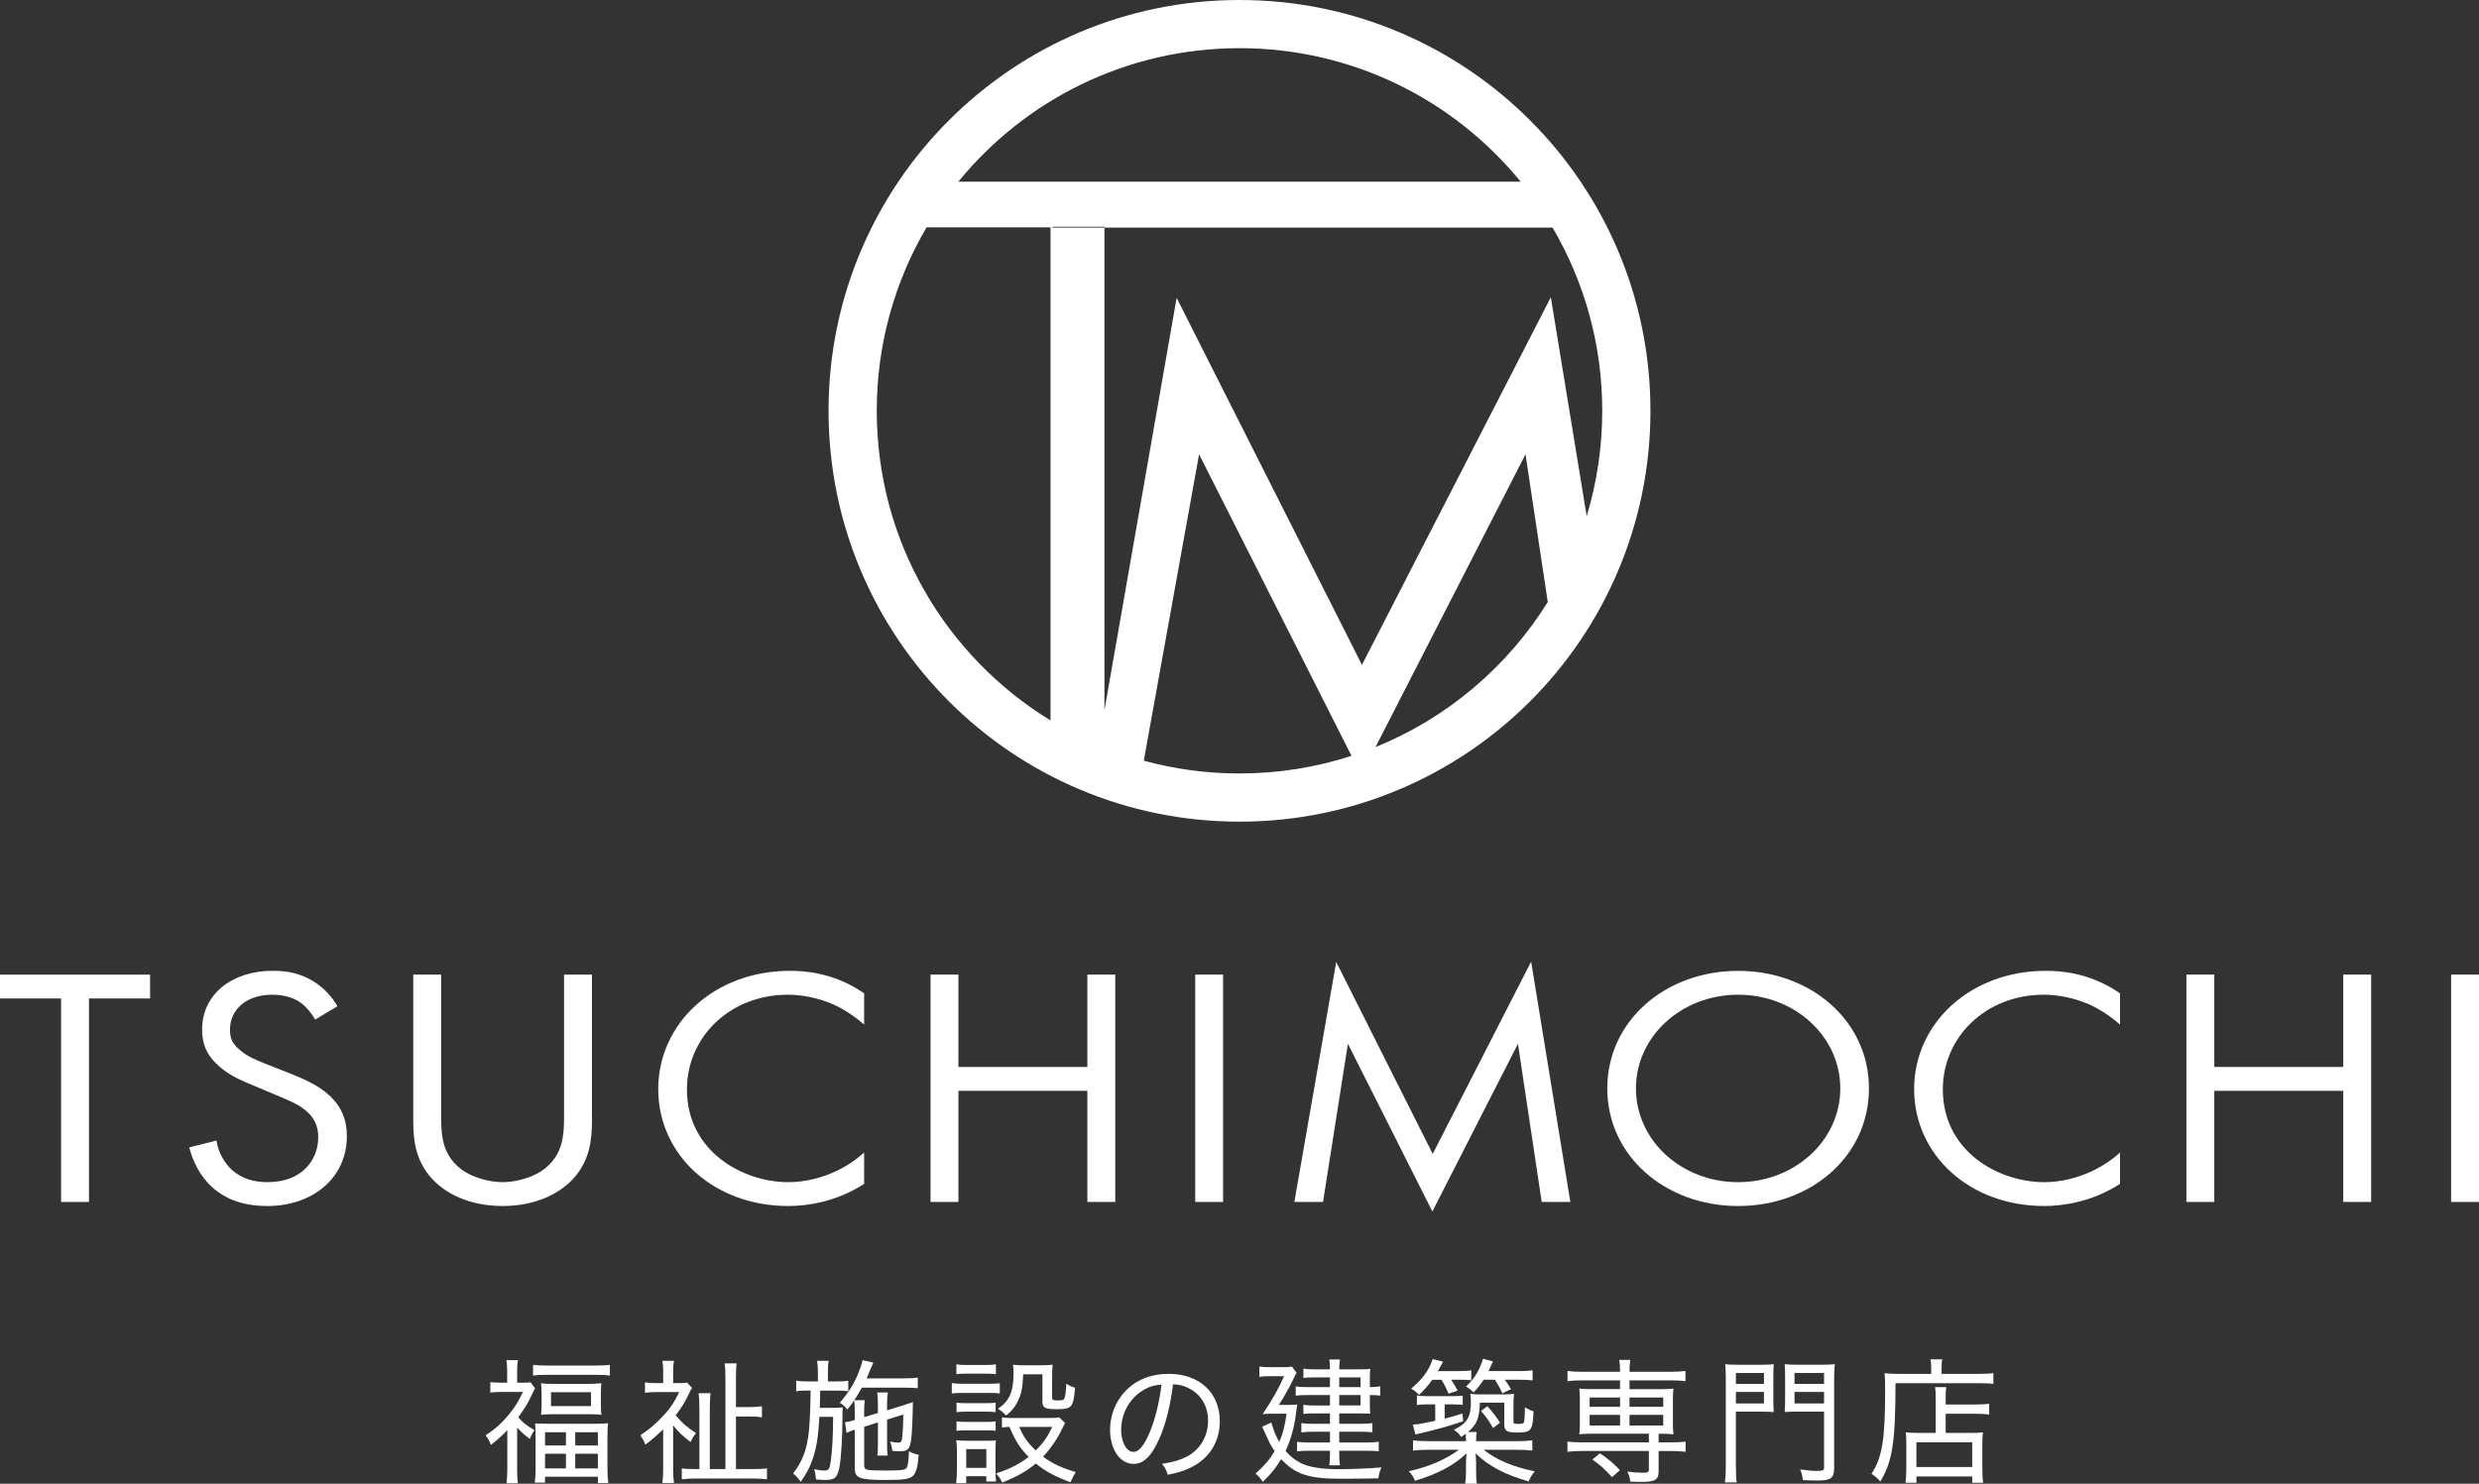 <?xml version="1.0" encoding="UTF-8"?>
<svg id="_レイヤー_2" data-name="レイヤー 2" xmlns="http://www.w3.org/2000/svg" viewBox="0 0 916.44 548.66">
  <rect x="0" y="0" width="916.44" height="548.66" fill="#333333" stroke="none"/>
  <defs>
    <style>
      .cls-1 {
        fill: #fff;
      }
    </style>
  </defs>
  <g id="_レイヤー_2-2" data-name=" レイヤー 2">
    <g>
      <g>
        <path class="cls-1" d="M32.89,369.22v75.25h-10.31v-75.25H0v-8.82h55.48v8.82h-22.59Z"/>
        <path class="cls-1" d="M116.52,377.03c-1.25-2.27-3.35-4.79-5.44-6.3-1.81-1.26-5.16-2.9-10.45-2.9-9.2,0-15.61,5.17-15.61,12.98,0,3.28.98,5.17,3.48,7.31,2.79,2.52,6.27,3.91,9.76,5.29l8.92,3.53c5.44,2.14,10.45,4.41,14.36,7.94,4.74,4.29,6.69,9.2,6.69,15.25,0,15.5-12.68,25.84-29.41,25.84-6.13,0-13.8-1.13-20.21-6.81-4.6-4.03-7.39-9.83-8.64-14.87l10.04-2.52c.7,4.41,2.93,8.19,5.58,10.71,4.04,3.66,8.64,4.66,13.38,4.66,12.68,0,18.68-8.19,18.68-16.64,0-3.78-1.25-7.06-4.6-9.83-2.65-2.27-6.27-3.78-11.15-5.8l-8.36-3.53c-3.62-1.51-8.22-3.28-12.41-6.93-4.04-3.53-6.41-7.44-6.41-13.74,0-12.98,11.01-21.68,26.06-21.68,5.71,0,10.31,1.01,14.91,3.78,3.76,2.27,6.97,5.67,9.06,9.33l-8.22,4.92h0Z"/>
        <path class="cls-1" d="M163.08,411.94c0,7.06,0,14.75,7.39,20.42,3.76,2.9,10.17,4.79,15.33,4.79s11.57-1.89,15.33-4.79c7.39-5.67,7.39-13.36,7.39-20.42v-51.55h10.31v54.07c0,7.06-.84,13.86-5.85,20.17-5.58,6.93-15.33,11.34-27.18,11.34s-21.6-4.41-27.18-11.34c-5.02-6.3-5.85-13.11-5.85-20.17v-54.07h10.31v51.55h0Z"/>
        <path class="cls-1" d="M319.47,378.92c-2.93-2.65-7.39-5.8-12.13-7.81-4.88-2.02-10.59-3.28-16.03-3.28-21.47,0-37.36,15.63-37.36,35.04,0,22.81,20.49,34.28,37.49,34.28,6.27,0,12.41-1.64,17.28-3.91,5.3-2.39,9.06-5.55,10.73-7.06v11.6c-10.31,6.68-21.05,8.19-28.02,8.19-27.6,0-48.09-18.91-48.09-43.23s20.77-43.74,48.65-43.74c5.58,0,16.31.63,27.46,8.32v11.6h.02Z"/>
        <path class="cls-1" d="M354.31,394.55h47.67v-34.16h10.31v84.07h-10.31v-41.09h-47.67v41.09h-10.31v-84.07h10.31v34.16Z"/>
        <path class="cls-1" d="M452.16,360.39v84.07h-10.31v-84.07h10.31Z"/>
        <path class="cls-1" d="M478.5,444.46l15.47-88.73,35.68,70.96,36.38-71.09,14.5,88.86h-10.59l-8.78-58.48-31.64,62.01-31.22-62.01-9.2,58.48h-10.6Z"/>
        <path class="cls-1" d="M594.18,402.49c0-25.08,21.6-43.48,48.37-43.48s48.37,18.4,48.37,43.48-21.47,43.48-48.37,43.48-48.37-18.53-48.37-43.48ZM604.78,402.49c0,19.28,16.87,34.66,37.77,34.66s37.77-15.38,37.77-34.66-16.87-34.66-37.77-34.66-37.77,15.38-37.77,34.66Z"/>
        <path class="cls-1" d="M783.75,378.92c-2.93-2.65-7.39-5.8-12.13-7.81-4.88-2.02-10.59-3.28-16.03-3.28-21.47,0-37.36,15.63-37.36,35.04,0,22.81,20.49,34.28,37.49,34.28,6.27,0,12.41-1.64,17.28-3.91,5.3-2.39,9.06-5.55,10.73-7.06v11.6c-10.31,6.68-21.05,8.19-28.02,8.19-27.6,0-48.09-18.91-48.09-43.23s20.77-43.74,48.65-43.74c5.57,0,16.31.63,27.46,8.32v11.6h.02Z"/>
        <path class="cls-1" d="M818.59,394.55h47.67v-34.16h10.31v84.07h-10.31v-41.09h-47.67v41.09h-10.31v-84.07h10.31v34.16Z"/>
        <path class="cls-1" d="M916.44,360.39v84.07h-10.31v-84.07h10.31Z"/>
      </g>
      <path class="cls-1" d="M458.22,0c-83.9,0-151.92,68.01-151.92,151.92s68.01,151.92,151.92,151.92,151.92-68.01,151.92-151.92S542.12,0,458.22,0ZM573.32,109.9l-69.84,135.96-68.5-135.72-26.69,152.49V84.17h-19.14v-.33h19.14v.33h165.67c11.66,19.88,18.36,43.03,18.36,67.75,0,13.54-2.02,26.61-5.75,38.94l-13.26-80.95ZM458.22,17.81c41.92,0,79.35,19.24,103.94,49.37h-110.26s-97.62,0-97.62,0c24.59-30.13,62.01-49.36,103.93-49.36ZM324.12,151.92c0-24.76,6.72-47.95,18.42-67.86h45.81v182.34c-38.52-23.56-64.23-66.02-64.23-114.48ZM422.84,281.29l20.44-113.29,56.35,111.5c-13.04,4.23-26.95,6.52-41.4,6.52-12.25,0-24.11-1.65-35.38-4.73ZM508.5,276.26l55.45-108.27,8.23,54.62c-14.92,23.99-37.19,42.93-63.68,53.65Z"/>
      <g>
        <path class="cls-1" d="M187.54,528.83c-1.94,2.09-3.19,3.24-6.08,5.48-.55-1.54-1.05-2.44-1.94-3.54,3.74-2.49,6.08-4.63,8.67-7.77,2.19-2.69,3.54-4.88,5.13-8.27h-8.22c-1.25,0-2.49.05-3.84.2v-3.84c1.35.15,2.29.2,3.74.2h2.49v-4.44c0-1.25-.1-2.74-.3-3.89h4.29c-.2.95-.3,2.49-.3,3.94v4.39h2.59c1.2,0,1.94-.05,2.34-.15l1.69,2.24c-.35.65-.65,1.2-1,1.99-1.45,3.14-3.09,5.93-5.23,8.72,1.59,1.89,3.54,3.39,6.03,4.73-.8,1.15-1.2,1.89-1.74,3.29-1.99-1.5-3.09-2.49-4.68-4.19v15.35c0,2.44.1,4.04.25,5.23h-4.19c.2-1.59.3-3.39.3-5.28v-14.4h0ZM197.06,504.71c1.5.15,3.09.25,5.08.25h18.29c2.14,0,3.69-.1,5.03-.25v3.94c-1.45-.2-2.89-.25-4.73-.25h-18.94c-1.84,0-3.24.05-4.73.25v-3.94ZM219.89,526.49c2.39,0,3.84-.05,4.88-.2-.15,1.2-.2,2.69-.2,4.88v12.16c0,2.14.1,3.64.3,5.08h-3.84v-2.34h-19.54v2.19h-3.79c.2-1.45.3-3.09.3-5.03v-11.96c0-2.04-.05-3.59-.2-4.93,1.15.1,2.79.15,4.93.15h17.16ZM200.2,515.58c0-1.69-.05-2.84-.2-4.09,1.25.2,2.79.25,4.68.25h13.01c1.84,0,3.39-.1,4.64-.25-.15,1.3-.2,2.19-.2,3.99v3.59c0,1.89.05,2.84.2,4.09-1.3-.15-2.54-.2-4.78-.2h-12.81c-1.99,0-3.39.05-4.73.2.15-1.2.2-2.29.2-3.94v-3.64h0ZM201.5,534.52h7.72v-4.88h-7.72v4.88ZM201.5,542.99h7.72v-5.43h-7.72v5.43ZM203.69,519.96h14.8v-5.13h-14.8v5.13ZM212.66,534.52h8.37v-4.88h-8.37v4.88ZM212.66,542.99h8.37v-5.43h-8.37v5.43Z"/>
        <path class="cls-1" d="M248.85,543.24c0,2.09.1,3.74.3,5.18h-4.29c.2-1.5.3-3.19.3-5.18v-14.7c-2.59,2.49-3.94,3.69-6.58,5.68-.55-1.45-1.05-2.34-1.89-3.49,2.99-1.89,5.58-4.09,8.12-6.78,2.79-2.89,4.39-5.28,6.28-9.17h-8.62c-1.45,0-2.99.1-4.04.25v-3.84c1.5.2,2.49.25,3.89.25h2.84v-4.44c0-1.4-.1-2.69-.3-3.79h4.29c-.2,1.15-.3,2.34-.3,3.84v4.39h2.34c1.5,0,2.34-.05,2.84-.15l1.79,1.94c-.3.4-.6,1-1.05,1.94-1.35,2.99-2.84,5.43-4.98,8.17,2.14,2.64,4.09,4.34,7.48,6.58-.75,1-1.45,2.09-1.99,3.34-3.24-2.54-4.54-3.79-6.43-6.18v16.15h0ZM278.5,543.24c2.49,0,3.69-.05,5.03-.25v4.04c-1.64-.2-3.29-.3-5.53-.3h-20.28c-2.39,0-4.14.1-5.68.3v-4.04c1.25.2,2.44.25,4.88.25h1.64v-22.53c0-2.24-.1-4.04-.3-5.53h4.44c-.2,1.3-.3,3.44-.3,5.38v22.68h5.78v-33.54c0-2.39-.1-4.24-.3-5.53h4.44c-.2,1.5-.25,3.19-.25,5.63v10.52h4.73c2.09,0,3.49-.1,4.88-.3v4.09c-1.54-.25-2.84-.3-4.93-.3h-4.68v19.44h6.43,0Z"/>
        <path class="cls-1" d="M302.37,507.75c0-1.84-.1-3.19-.3-4.54h4.29c-.25,1.5-.3,2.49-.3,4.54v3.09h3.04c1.94,0,3.14-.05,4.49-.25v3.84c-1.2-.15-2.29-.2-4.49-.2h-5.88c-.05,2.99-.1,5.13-.15,6.38h4.88c1.64,0,2.49-.05,3.59-.2-.05.6-.1,1.89-.1,2.39v1.69c0,6.88-.5,15.1-1.15,18.24-.8,3.79-1.69,4.54-5.38,4.54-.6,0-1.69-.05-3.24-.2-.15-1.74-.3-2.64-.7-3.79,1.59.35,2.69.5,3.84.5,1.59,0,1.89-.5,2.34-3.64.5-3.34.8-9.32.85-16.2h-5.08c-.35,5.83-.75,9.17-1.5,12.21-1.2,4.78-2.64,7.92-5.43,11.81-1-1.45-1.64-2.19-2.79-3.09,3.49-4.49,5.13-8.92,5.83-15.55.35-3.79.55-8.22.65-15.1h-1.2c-1.89,0-3.09.05-4.14.25v-3.94c1.35.25,2.44.3,4.39.3h3.64v-3.09h0ZM315.98,521.81c0-1.59-.05-2.69-.2-3.99-.75,1.1-1.2,1.74-2.54,3.44-.85-1.15-1.5-1.74-2.79-2.54,3.74-4.34,5.83-7.92,7.62-12.96.45-1.25.65-1.99.8-2.79l3.99.9c-.13.27-.47,1.03-1,2.29-.8,1.94-.95,2.34-1.5,3.54h13.8c2.29,0,3.89-.1,5.13-.3v3.94c-1.35-.15-3.14-.2-5.08-.2h-15.6c-1.05,1.84-1.69,2.94-2.79,4.63h3.89c-.2,1.25-.25,2.19-.25,3.99v2.29l5.08-1.54v-3.44c0-1.74-.1-3.04-.25-4.14h3.94c-.2,1.1-.3,2.39-.3,4.04v2.54l5.38-1.64c.45-.1,1.05-.3,1.79-.6.5-.15.9-.3,1.1-.35.7-.25.8-.25,1.3-.5-.05,2.29-.1,2.44-.1,3.89-.4,13.41-.7,14.35-4.88,14.35-.55,0-1.54-.05-2.64-.15-.15-1.35-.35-2.19-.85-3.44,1.2.25,2.34.4,3.09.4.9,0,1.25-.4,1.35-1.54.3-2.39.45-5.53.45-8.87l-5.98,1.89v9.12c0,2.14.05,2.99.2,4.19h-3.79c.15-1.3.2-2.04.2-4.19v-8.07l-5.08,1.59v14.1c0,1.99.4,2.09,8.27,2.09,5.23,0,6.73-.2,7.33-.85.55-.65.85-2.69.95-6.28,1.35.7,2.04,1,3.64,1.3-.45,4.83-1,6.78-2.24,7.87-1.25,1.15-3.39,1.45-9.92,1.45-9.77,0-11.51-.65-11.51-4.39v-14.2c-1.3.4-2.04.7-3.04,1.2l-.55-3.94c1.1-.15,1.59-.25,3.59-.85v-3.29h0Z"/>
        <path class="cls-1" d="M351.86,511.44c1.15.2,2.09.25,3.99.25h9.77c2.09,0,2.89-.05,3.99-.2v3.79c-1.05-.15-1.79-.2-3.69-.2h-10.07c-1.69,0-2.69.05-3.99.2v-3.84h0ZM353.46,548.47c.2-1.45.3-2.89.3-4.83v-6.93c0-1.64-.05-2.84-.25-4.14,1.35.15,2.44.2,3.99.2h7.08c2.14,0,2.69,0,3.59-.15-.1,1.2-.15,1.99-.15,3.84v7.33c0,1.59.05,2.79.2,4.04h-3.59v-1.94h-7.43v2.59h-3.74ZM353.56,504.51c1.25.2,2.09.25,3.89.25h6.83c1.74,0,2.64-.05,3.89-.25v3.64c-1.2-.15-2.24-.2-3.89-.2h-6.83c-1.59,0-2.74.05-3.89.2v-3.64ZM353.61,518.67c1,.15,1.74.2,3.49.2h7.53c1.74,0,2.44-.05,3.44-.2v3.54c-1.15-.15-1.89-.2-3.44-.2h-7.53c-1.64,0-2.39.05-3.49.2v-3.54ZM353.61,525.6c1.1.15,1.79.2,3.49.2h7.53c1.69,0,2.49-.05,3.44-.2v3.49c-1.59-.15-1.69-.15-3.49-.15h-7.48c-1.64,0-2.39.05-3.49.15v-3.49ZM357.2,542.79h7.43v-6.93h-7.43v6.93ZM393.73,526.19c-.17.33-.48.96-.95,1.89-1.79,3.84-4.29,7.48-7.18,10.57,3.34,2.49,6.68,4.09,12.11,5.73-.85,1.3-1.35,2.24-1.94,3.74-5.88-2.19-9.27-4.04-12.86-6.93-3.44,2.89-7.08,4.93-12.41,7.03-.65-1.4-1.2-2.24-2.29-3.34,5.03-1.64,8.62-3.49,12.06-6.13-3.34-3.44-4.83-5.83-7.08-11.11-1.2.05-1.79.1-2.79.25v-3.79c1.05.2,2.04.25,3.44.25h14.15c1.99,0,2.89-.05,3.64-.2l2.09,2.04h.01ZM378.23,508.2c-.15,5.08-.7,7.67-2.29,10.57-1.05,1.94-2.04,3.09-3.99,4.68-1-1.1-1.99-1.89-3.04-2.49,4.29-2.89,5.78-6.38,5.78-13.31,0-1.2-.05-1.64-.2-2.99,1.3.15,2.49.2,3.89.2h6.53c1.79,0,3.09-.05,4.24-.2-.15,1.35-.2,2.64-.2,4.58v7.62c0,.8.4,1,2.09,1s2.19-.15,2.44-.7c.35-.85.6-2.54.7-5.48,1.3.8,1.94,1.1,3.24,1.5-.6,7.28-1.15,7.92-6.78,7.92-4.34,0-5.28-.5-5.28-2.89v-10.02h-7.13,0ZM376.78,527.64c1.59,3.69,3.09,5.83,6.13,8.72,2.69-2.69,4.24-4.83,6.08-8.72h-12.21Z"/>
        <path class="cls-1" d="M438.73,538.65c4.98-2.64,7.87-7.53,7.87-13.31,0-5.43-2.64-9.82-7.38-12.11-1.74-.85-3.14-1.2-5.58-1.35-.85,7.33-2.64,14.65-4.98,19.93-2.84,6.53-5.83,9.52-9.57,9.52-5.03,0-8.72-5.33-8.72-12.61,0-5.18,1.89-10.17,5.33-13.95,4.04-4.44,9.62-6.73,16.4-6.73,11.31,0,18.84,6.98,18.84,17.49,0,7.72-3.94,13.9-10.91,17.24-2.39,1.15-4.49,1.79-8.32,2.59-.65-1.99-1-2.64-2.14-4.04,4.34-.7,6.73-1.4,9.17-2.69v.02ZM422.24,514.33c-4.83,3.04-7.77,8.52-7.77,14.45,0,4.54,1.99,8.12,4.58,8.12,1.94,0,3.84-2.29,5.88-6.98,1.99-4.63,3.79-11.76,4.44-17.94-2.89.25-4.93.9-7.13,2.34h0Z"/>
        <path class="cls-1" d="M475.71,519.52c2.24,0,2.94-.05,3.84-.15-.1.5-.23,1.48-.4,2.94-.5,4.73-1.94,10.12-3.89,14.25,1.84,2.14,4.04,3.79,6.43,4.83,2.94,1.25,7.33,1.89,13.11,1.89,5.28,0,11.06-.25,15.9-.65-.75,1.79-.85,2.14-1.15,4.04-3.99.1-9.87.15-14.05.15-11.71,0-16.6-1.64-21.88-7.23-2.04,3.39-3.69,5.38-6.78,8.37-.85-1.3-1.64-2.19-2.69-3.04,3.39-3.04,5.08-5.03,7.08-8.32-1.05-1.5-1.79-2.74-2.44-4.24-1.06-2.36-1.79-3.95-2.19-4.78l3.39-1.54c.85,2.99,1.54,4.68,2.94,7.18,1.4-3.39,1.99-5.53,2.69-10.47h-4.44c-1.35,0-3.04.05-4.39.15,3.69-5.48,5.93-9.52,7.92-14h-5.73c-1.35,0-2.24.05-3.39.25v-3.84c1.1.2,1.94.25,3.49.25h4.88c1.84,0,2.84-.05,3.64-.2l1.74,2.29c-.3.45-.6,1-1.15,2.19-1.35,2.89-3.59,6.88-5.43,9.67h2.95ZM491.66,509.35h-6.23c-1.4,0-2.54.05-3.59.2v-3.44c1.15.2,2.04.25,3.74.25h6.08c0-1.74-.05-2.49-.25-3.64h3.94c-.15,1.05-.25,1.89-.25,3.64h7.72c1.64,0,2.69-.05,3.74-.15-.15,1.54-.15,1.94-.15,3.14v3.59h.25c1.45,0,2.49-.1,3.59-.3v3.44c-1-.15-2.04-.2-3.59-.2h-.25v3.99c0,1.15.05,2.24.15,2.89-1.3-.05-2.34-.1-3.59-.1h-7.87v3.84h7.92c1.74,0,2.94-.05,4.34-.25v3.39c-1.2-.15-2.54-.2-4.39-.2h-7.87v3.99h10.02c2.09,0,3.44-.1,4.58-.3v3.54c-1.2-.15-2.54-.2-4.58-.2h-10.02v.85c0,2.14.05,3.29.25,4.54h-3.94c.2-1.3.25-2.54.25-4.49v-.9h-7.77c-1.99,0-3.04.05-4.39.25v-3.54c1.2.15,2.49.25,4.44.25h7.72v-3.99h-6.48c-1.54,0-2.89.1-4.09.25v-3.44c1.25.2,2.44.25,4.09.25h6.48v-3.84h-6.43c-1.35,0-2.29.05-3.39.2v-3.39c1,.2,1.89.25,3.59.25h6.23v-3.84h-8.17c-2.04,0-3.29.05-4.49.25v-3.49c1.3.25,2.29.3,4.58.3h8.07v-3.59h.01ZM502.97,512.94v-3.59h-7.87v3.59h7.87ZM495.1,519.71h7.87v-3.84h-7.87v3.84Z"/>
        <path class="cls-1" d="M560.74,532.92c2.64,0,4.14-.1,5.73-.3v3.79c-1.79-.2-3.44-.3-5.73-.3h-12.26c4.83,3.79,10.86,6.33,18.89,7.97-1.2,1.5-1.59,2.19-2.24,3.74-8.97-2.59-14.85-5.73-19.64-10.37.15,1.55.2,2.94.2,3.64v2.69c0,2.44.05,3.69.3,4.88h-4.34c.2-1.3.3-2.54.3-4.88v-2.69c0-.9.05-1.84.2-3.64-4.88,4.54-10.47,7.48-19.04,10.12-.6-1.4-1.3-2.44-2.29-3.54,7.33-1.59,13.56-4.29,18.49-7.92h-11.31c-2.24,0-3.84.1-5.63.3v-3.79c1.4.2,3.09.3,5.63.3h13.95c0-1.2-.05-1.89-.1-2.69-.7.5-.9.65-1.69,1.15-.85-1.25-1.35-1.74-2.69-2.64,4.88-2.39,6.28-4.68,6.28-10.32,0-1.3-.05-1.94-.2-2.99,1.1.15,2.04.2,4.04.2h7.97c1.74,0,3.04-.05,4.14-.2-.15,1.3-.2,2.74-.2,4.73v5.53c0,.75.15.85,1.69.85s2.04-.15,2.19-.65c.2-.65.35-3.04.35-5.48,1.15.7,1.99,1.1,3.19,1.5-.3,7.13-.85,7.82-6.03,7.82-3.89,0-4.78-.6-4.78-3.04v-8.02h-9.02c-.2,5.73-1.1,8.07-4.39,10.86h3.19c-.15,1.05-.2,1.69-.2,3.39h15.05ZM529.49,510.2c-1.59,2.24-3.04,3.89-4.93,5.63-.95-1.05-1.5-1.5-2.89-2.34,4.14-3.39,6.63-6.83,7.97-10.91l3.84.95c-.85,1.54-1.1,1.99-1.94,3.49h7.43c2.39,0,3.69-.05,4.93-.3v3.69c-1.15-.15-2.59-.2-4.34-.2h-3.09c.9,1.35,1.35,2.09,2.39,4.04l-3.34,1.1c-.9-2.09-1.54-3.34-2.64-5.13h-3.39v-.02ZM527.89,519.32c-1.94,0-2.79.05-4.09.25v-3.54c1.25.2,1.99.25,4.09.25h8.72c2.24,0,2.99-.05,4.14-.2v3.44c-1.2-.15-2.19-.2-3.94-.2h-2.74v5.28c2.34-.6,3.49-.95,6.58-1.89l.25,2.84c-4.88,1.69-9.37,2.94-14.45,4.14-1.84.4-2.04.45-3.19.75l-.95-3.64c2.29-.15,3.04-.3,8.27-1.4v-6.08h-2.69ZM548.48,510.2c-1.25,1.89-2.09,2.99-3.74,4.73-.85-.95-1.4-1.35-2.79-2.19,3.14-2.94,5.08-6.08,6.28-10.27l3.69.95c-.83,1.83-1.38,3.02-1.64,3.59h10.96c2.44,0,3.69-.05,5.33-.3v3.74c-1.59-.2-3.09-.25-5.23-.25h-5.03c.95,1.35,1.5,2.14,2.29,3.49l-3.19,1.54c-.75-1.69-1.5-3.04-2.74-5.03h-4.19ZM549.87,520.01c2.14,2.44,3.14,3.74,4.68,6.08l-2.59,1.99c-1.59-2.79-2.69-4.34-4.49-6.33l2.39-1.74h.01Z"/>
        <path class="cls-1" d="M584.56,510.45c-2.09,0-3.64.1-5.08.3v-3.79c1.54.2,2.89.3,5.13.3h14.3v-.25c0-1.89-.1-2.99-.3-4.14h4.09c-.2,1.25-.3,2.39-.3,4.14v.25h15.55c2.24,0,3.59-.1,5.13-.3v3.79c-1.59-.2-2.94-.3-5.03-.3h-15.65v3.24h11.86c2.04,0,2.99-.05,4.39-.2-.15,1.35-.2,2.14-.2,3.69v9.52c0,1.54.05,2.34.2,3.69-1.35-.15-2.44-.2-4.44-.2h-1.05v3.19h4.83c2.34,0,3.64-.1,5.13-.3v3.79c-1.54-.2-3.14-.3-5.03-.3h-4.93v7.62c0,2.99-1.3,3.79-6.33,3.79-1.15,0-1.94,0-4.14-.1-.1-1.3-.35-2.04-1.1-3.69,1.99.25,3.79.4,5.88.4,1.74,0,2.09-.2,2.09-1.2v-6.83h-25.02c-1.94,0-3.54.1-5.08.3v-3.79c1.45.2,2.84.3,5.13.3h24.97v-3.19h-21.33c-1.94,0-3.04.05-4.39.2.15-1.4.2-2.24.2-3.69v-9.52c0-1.45-.05-2.29-.2-3.69,1.4.15,2.34.2,4.39.2h10.67v-3.24h-14.35.01ZM587.65,516.77v3.44h11.26v-3.44h-11.26ZM587.65,523.2v3.94h11.26v-3.94h-11.26ZM595.92,546.23c-2.69-2.99-4.39-4.54-7.28-6.53l2.84-2.29c3.24,2.19,5.08,3.79,7.38,6.23l-2.94,2.59ZM602.4,520.21h12.46v-3.44h-12.46v3.44ZM602.4,527.14h12.46v-3.94h-12.46v3.94Z"/>
        <path class="cls-1" d="M641.73,542.44c0,2.84.1,4.44.3,5.73h-4.34c.2-1.45.3-3.14.3-5.78v-32.39c0-2.54-.05-3.94-.2-5.53,1.35.15,2.64.2,5.18.2h7.62c2.54,0,3.74-.05,5.13-.2-.1,1.4-.15,2.69-.15,4.68v8.47c0,2.14.05,3.24.15,4.54-1.1-.1-2.94-.15-4.93-.15h-9.07v20.43h.01ZM641.73,511.74h10.37v-4.04h-10.37v4.04ZM641.73,518.97h10.37v-4.24h-10.37v4.24ZM678.06,542.74c0,3.84-1.15,4.73-6.08,4.73-1.74,0-3.09-.05-5.48-.15-.2-1.64-.45-2.54-1-3.94,2.49.35,4.63.55,6.08.55,2.29,0,2.74-.2,2.74-1.3v-20.63h-9.62c-2.19,0-3.74.05-4.93.15.1-1.45.15-2.54.15-4.54v-8.47c0-1.79-.05-3.09-.15-4.68,1.35.15,2.54.2,5.08.2h8.22c2.59,0,3.89-.05,5.23-.2-.2,1.74-.25,3.19-.25,5.48v32.79h.01ZM663.4,511.74h10.91v-4.04h-10.91v4.04ZM663.4,518.97h10.91v-4.24h-10.91v4.24Z"/>
        <path class="cls-1" d="M713.94,506.01c0-1.45-.1-2.39-.3-3.34h4.39c-.2.85-.25,1.79-.25,3.34v2.04h13.41c2.74,0,4.44-.1,5.73-.3v3.99c-1.35-.2-3.04-.25-5.68-.25h-30.5c-.05,21.88-1.1,28.86-5.63,36.38-1.15-1.35-1.54-1.69-3.24-2.89,3.94-5.98,5.03-12.71,5.03-30.65,0-3.49-.05-4.98-.2-6.53,1.64.15,3.39.25,5.43.25h11.81v-2.04h0ZM715.59,517.52c0-2.59-.05-3.54-.25-4.58h4.14c-.15,1-.2,1.99-.2,4.63v1.79h11.06c2.44,0,3.89-.1,5.03-.3v4.04c-1.25-.2-2.84-.3-4.88-.3h-11.21v7.08h9.47c1.99,0,3.04-.05,4.29-.2-.15,1.45-.2,2.69-.2,4.68v7.77c0,2.94.05,4.73.3,6.18h-4.04v-2.34h-20.63v2.34h-4.04c.2-1.45.3-3.19.3-6.03v-8.22c0-1.99-.05-2.99-.2-4.39,1.25.15,2.29.2,4.29.2h6.78v-12.36h0ZM708.46,542.49h20.63v-9.17h-20.63v9.17Z"/>
      </g>
    </g>
  </g>
</svg>